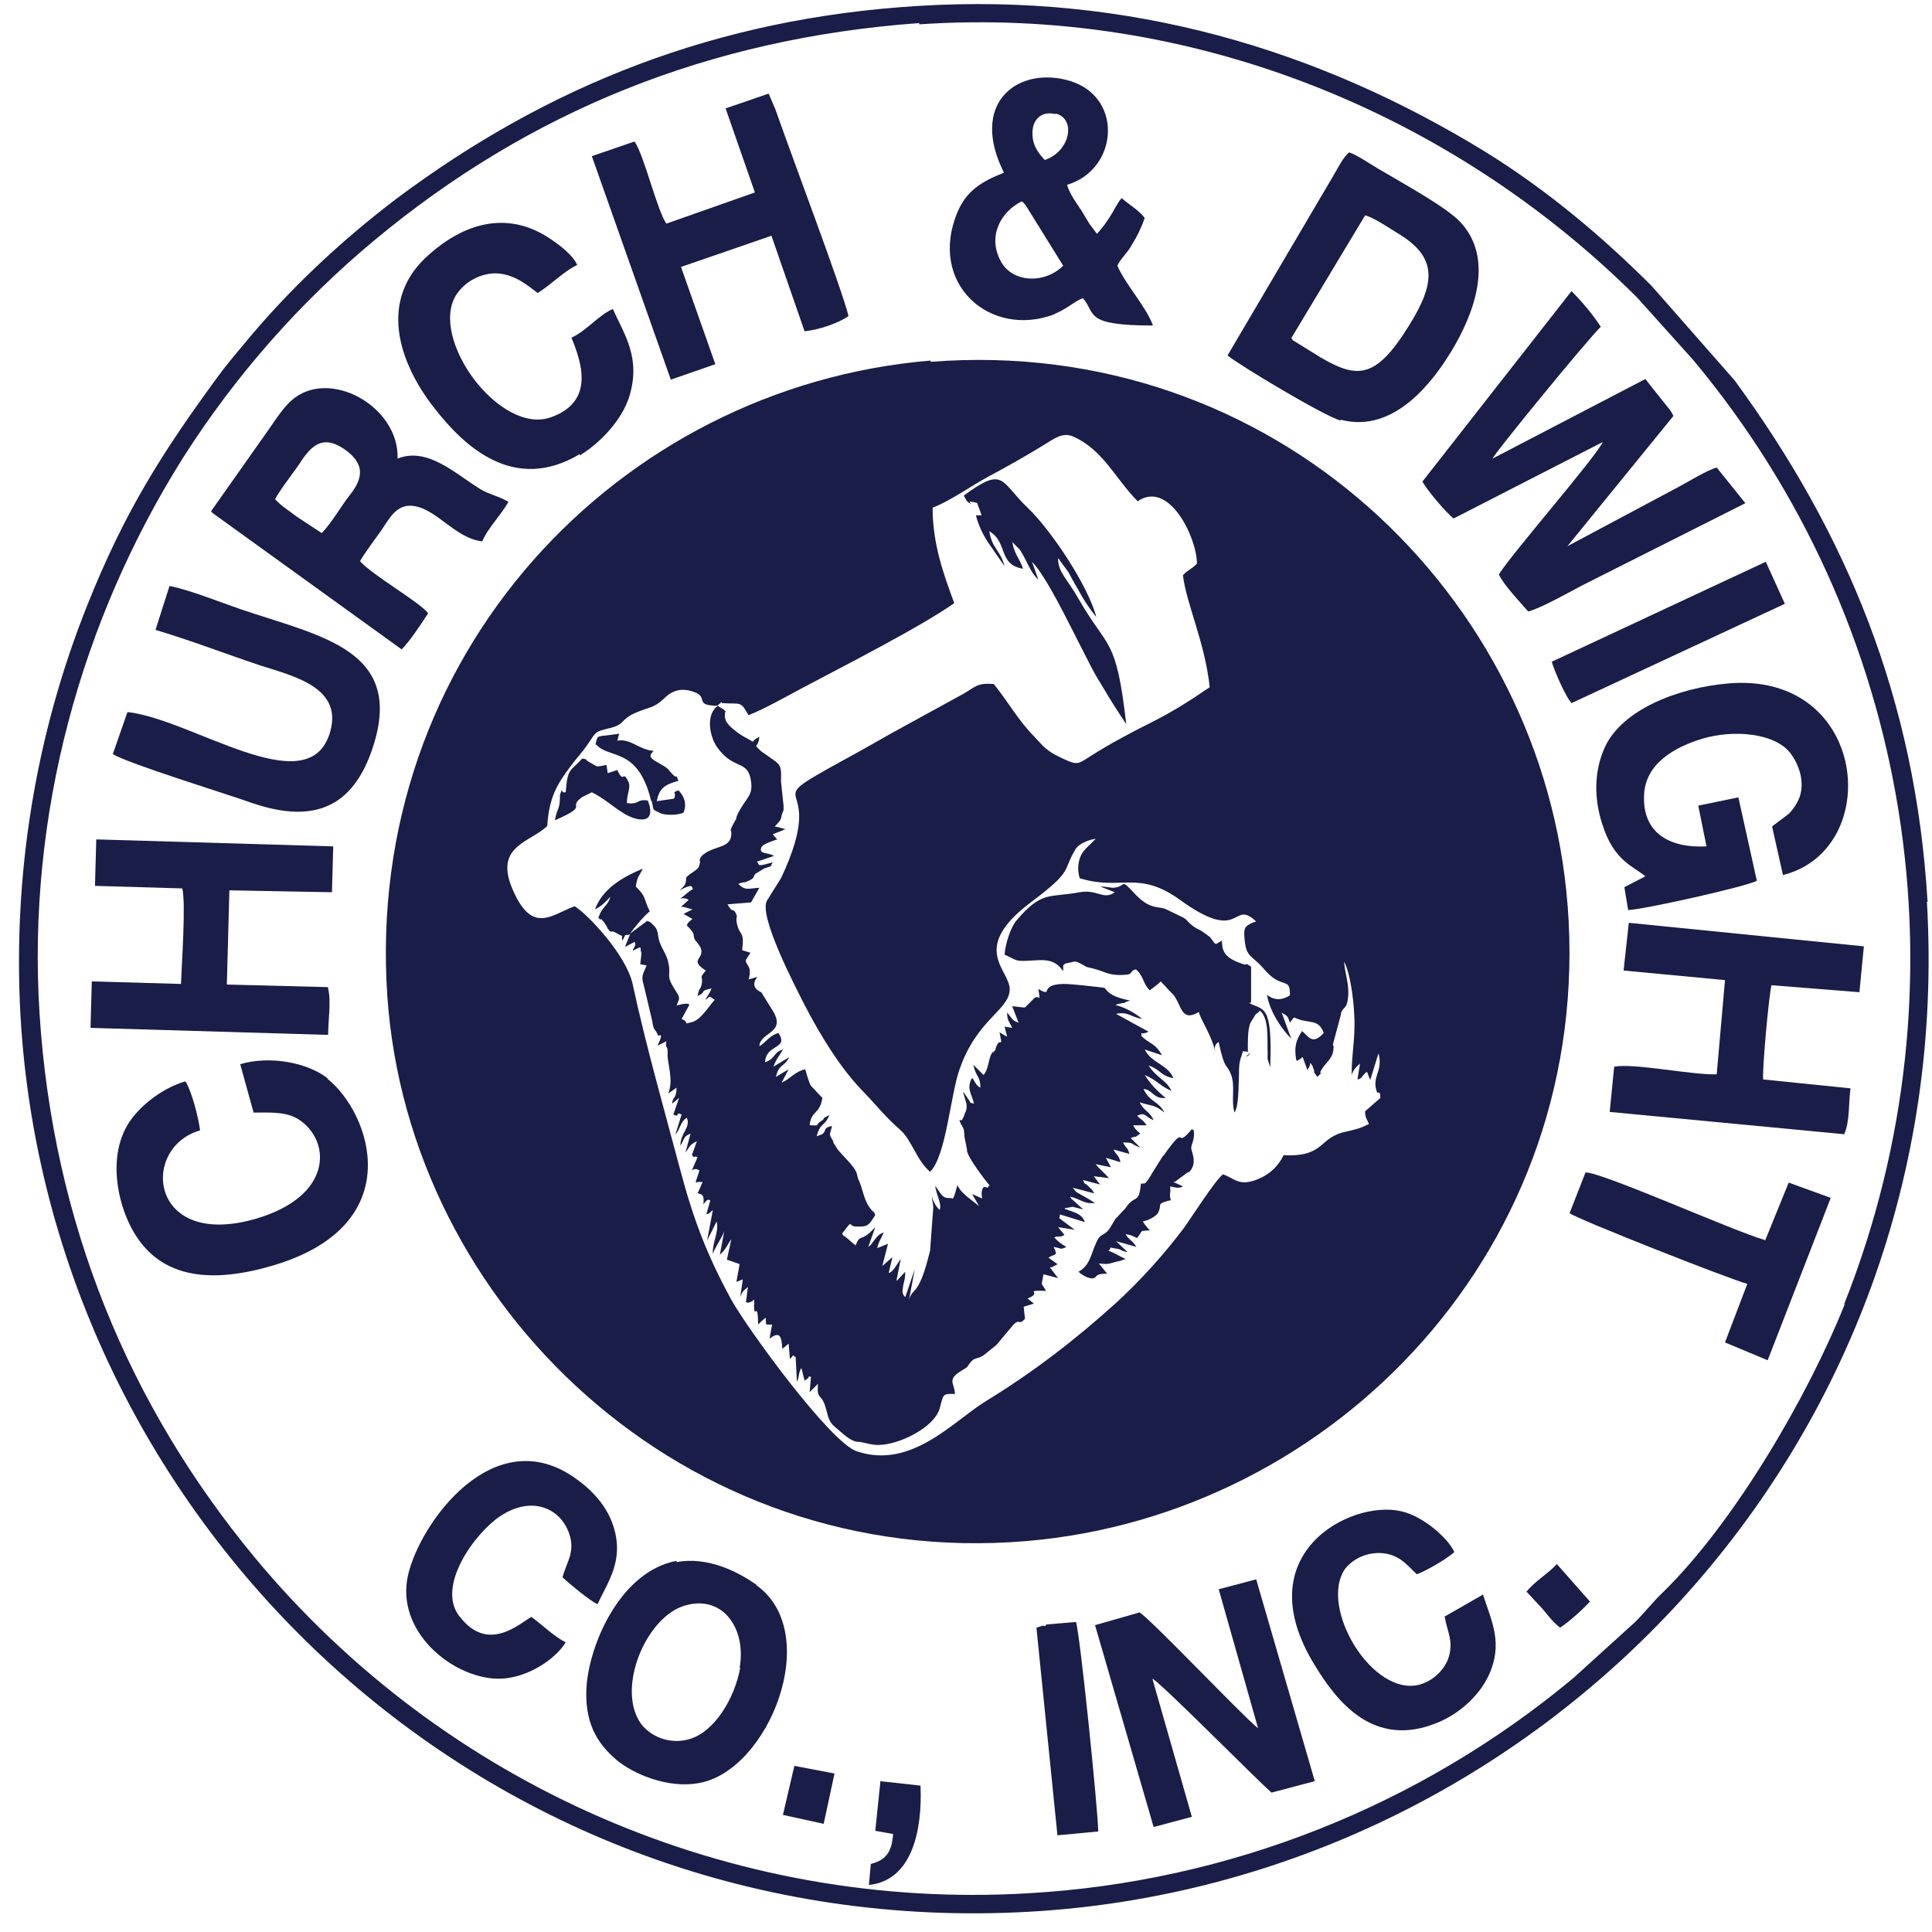 <svg width="90" height="90" viewBox="0 0 90 90" fill="none" xmlns="http://www.w3.org/2000/svg">
<path d="M89.793 42.009C89.229 32.517 85.995 24.805 80.802 17.715L76.945 13.325C74.6 10.982 72.049 8.846 69.23 7.096C61.367 2.261 52.583 -0.319 42.821 0.274C33.385 0.837 25.522 3.982 18.46 9.262C15.849 11.249 13.445 13.503 11.368 16.025C10.923 16.559 10.567 16.974 10.152 17.538C7.57 21.067 5.82 23.796 4.069 28.186C1.636 34.267 0.597 40.793 0.953 47.289C2.289 70.93 22.614 90.507 47.984 89.054C71.663 87.69 91.247 67.4 89.763 42.009H89.793ZM85.935 60.756C84.214 65.057 80.802 70.9 77.508 74.134C77.034 74.579 76.648 75.083 76.173 75.558L73.295 78.168C66.144 84.13 57.242 87.66 47.925 88.194C34.097 89.024 20.715 83.21 11.873 72.562C5.998 65.472 2.467 56.959 1.843 47.23C1.25 37.916 3.802 28.839 8.52 21.334C10.953 17.508 13.979 14.067 17.481 11.16C24.662 5.198 33 1.787 42.821 1.075V1.134C55.462 0.274 67.598 5.228 76.262 13.859L78.873 16.766C89.11 29.017 91.811 45.895 85.906 60.756H85.935Z" fill="#191D48"/>
<path d="M73.028 42.217C71.93 27.712 59.289 15.609 43.355 16.855V16.796C28.786 18.012 16.947 30.559 18.045 46.429C19.054 60.874 31.902 73.125 47.806 71.79C62.197 70.574 74.244 58.056 73.028 42.187V42.217ZM64.215 50.878C64.275 51.026 64.275 50.73 64.304 51.145L63.592 51.768C63.592 52.094 63.681 52.124 63.77 52.361C63.355 52.569 63.206 52.598 62.702 52.717C61.396 52.984 61.752 53.904 59.794 53.815C59.557 54.319 59.141 54.704 58.637 54.912C57.746 55.298 57.539 54.912 56.975 54.704C56.649 54.912 55.462 56.781 55.135 57.226C54.215 58.442 53.147 59.628 52.02 60.667C50.121 62.387 48.162 63.9 45.937 65.264C44.424 66.184 42.465 68.468 39.913 67.608C38.667 67.192 34.81 61.883 34.068 60.548C32.94 58.472 32.317 56.87 31.664 54.408C30.923 51.62 30.092 48.713 29.469 45.835C29.172 44.471 27.332 42.543 26.768 42.217C25.7 42.602 24.78 43.581 23.86 41.386C23.03 39.398 24.691 39.25 25.492 38.479C25.581 37.114 25.967 36.521 26.561 35.72C26.887 35.275 27.065 35.127 27.392 34.653C27.777 34.089 27.688 34.089 28.43 33.911C29.142 33.733 28.875 33.525 29.617 33.199C30.24 32.932 30.448 32.991 30.893 32.576C31.19 32.279 31.605 31.983 32.288 32.22C33.059 32.458 32.288 32.873 33.415 32.873L33.623 32.695V32.754H33.653C34.543 32.813 34.483 32.636 34.869 33.318C35.611 33.021 36.56 32.487 37.332 32.072C39.231 31.063 42.851 29.224 44.453 28.097C43.949 26.733 43.444 25.338 43.444 23.648C44.186 23.381 45.284 22.61 46.056 22.194C46.946 21.72 47.777 21.245 48.607 20.741C49.053 20.474 49.468 20.118 49.972 20.326C51.397 20.948 51.96 22.313 52.999 23.351C54.453 22.343 55.758 25.042 55.758 26.258C55.462 26.555 55.402 26.495 55.106 26.792C55.254 28.097 56.144 29.966 56.352 32.013C55.491 32.606 54.601 33.169 53.652 33.644C52.702 34.119 51.693 34.653 50.862 35.186C50.18 35.602 50.239 35.691 49.379 35.275C48.756 34.979 48.607 34.771 48.192 34.326C47.45 33.585 46.946 32.665 46.293 31.864C45.522 31.805 45.462 31.983 44.898 32.309L41.545 34.148C40.803 34.563 40.091 34.979 39.32 35.394C34.899 37.826 38.756 35.869 36.382 40.911L35.73 41.95C35.314 42.661 37.094 46.043 37.48 46.814C38.222 48.238 39.172 49.81 40.269 50.908C40.892 51.56 41.219 52.005 41.931 52.628C42.495 53.132 42.673 54.022 43.326 54.586C44.068 53.874 44.275 51.026 44.691 49.84C45.492 47.496 46.975 47.081 47.035 46.132C47.094 45.183 45.106 44.233 48.014 42.038C50.032 40.526 49.468 40.615 50.091 39.577C50.21 39.339 50.655 39.132 51.041 39.072C50.833 39.309 50.477 39.577 50.358 39.843C50.21 40.17 50.18 40.555 50.299 40.911C52.227 41.505 52.999 40.526 54.928 41.89C57.895 44.056 57.361 41.831 58.518 42.928C58.518 42.928 58.459 42.928 58.459 42.958H58.399C57.954 43.166 57.925 43.225 57.984 43.818C58.043 44.441 58.221 44.501 58.577 44.827C58.874 45.094 59.022 45.361 59.379 45.598C59.913 45.924 60.091 45.657 60.091 46.369C59.705 46.606 59.349 46.607 59.022 46.34C59.141 47.111 59.705 47.941 60.15 48.386L59.705 47.17C60.002 47.348 59.972 47.319 60.091 47.645C60.091 47.645 60.12 47.585 60.15 47.556C60.298 47.378 60.239 47.378 60.387 47.437C60.981 47.704 61.426 47.437 61.663 48.119C61.129 48.713 60.951 48.268 60.654 48.03C60.387 48.446 60.269 48.742 60.387 49.395C60.447 49.395 60.447 49.425 60.447 49.425C60.447 49.425 60.476 49.365 60.565 49.336C60.714 49.246 60.565 49.276 60.684 49.246L60.922 49.899V49.81L60.981 49.721C61.04 49.602 61.011 49.602 61.04 49.514C61.218 49.751 61.099 49.602 61.218 49.869V49.958L61.367 50.166C61.723 49.84 61.367 50.136 61.574 49.81C61.752 49.514 62.049 49.336 62.108 48.95C62.168 48.475 62.049 48.891 62.108 48.594L62.465 47.259C62.465 47.259 62.465 47.23 62.465 47.2C62.583 46.873 62.731 47.022 62.791 46.518C62.88 45.895 62.642 45.331 62.613 44.797C62.91 45.361 63.058 46.577 63.088 47.348C63.147 48.357 62.939 49.276 62.969 50.136C62.969 49.929 63.147 49.721 63.355 49.543L63.236 50.285C63.473 50.255 63.444 50.077 63.681 49.929L63.829 50.314L64.215 49.069C64.453 49.929 63.859 50.136 64.156 50.908L64.215 50.878Z" fill="#191D48"/>
<path d="M18.698 30.263C19.113 29.847 19.588 29.106 19.944 28.572C19.588 28.068 17.333 26.792 16.769 26.14C17.095 25.606 17.422 25.19 17.778 24.686C18.104 24.212 18.43 23.529 19.143 23.559C20.3 23.618 21.16 25.072 22.466 25.22C22.703 24.627 23.356 23.974 23.683 23.381C23.326 23.144 22.763 23.025 22.377 22.788C21.22 22.076 19.914 20.8 18.52 21.364C18.608 18.932 15.315 17.093 13.564 18.665C13.208 18.991 12.911 19.436 12.585 19.91L9.825 23.826C9.825 23.826 9.885 23.826 9.885 23.885L18.727 30.263H18.698ZM12.793 23.292C13.089 22.728 13.713 21.987 14.069 21.423C14.603 20.652 15.137 20.266 16.116 20.978C16.917 21.572 16.977 22.194 16.324 23.025C15.879 23.589 15.493 24.3 14.989 24.834L13.861 24.093C13.475 23.796 13.119 23.589 12.822 23.262L12.793 23.292Z" fill="#191D48"/>
<path d="M21.398 75.291C20.3 73.867 22.169 71.375 23.297 70.634C24.751 69.655 26.086 70.248 26.501 71.405C26.828 72.295 26.383 72.769 26.205 73.481C26.531 73.778 27.48 74.579 27.837 74.727C28.311 73.689 29.083 72.71 28.578 71.108C28.222 69.981 27.332 69.18 26.472 68.646C22.674 66.362 19.321 71.346 18.965 73.6C18.549 76.21 21.309 78.287 23.356 78.198C24.632 78.138 25.878 77.278 26.353 76.507C25.819 76.24 25.314 75.736 24.751 75.32C24.187 75.647 22.733 77.011 21.427 75.32L21.398 75.291Z" fill="#191D48"/>
<path d="M11.25 28.394C10.3 28.068 8.817 27.474 7.897 27.296L7.244 29.343C8.846 29.818 10.538 30.47 12.14 31.004C13.713 31.509 16.057 32.042 15.345 34.208C14.276 37.411 8.935 33.496 5.938 33.17L5.256 35.127C5.879 35.543 10.686 37.026 11.754 37.411C14.721 38.42 16.413 37.5 17.303 35.009C18.965 30.292 15.018 29.669 11.25 28.394Z" fill="#191D48"/>
<path d="M41.011 83.003L40.774 85.287L41.605 85.435C41.545 86.266 41.278 86.651 40.566 86.829L40.477 87.808C42.495 87.6 42.97 85.257 42.881 83.181L40.982 82.973L41.011 83.003Z" fill="#191D48"/>
<path d="M15.255 50.226C14.336 49.514 12.615 49.158 11.19 49.573L11.813 51.828C12.615 51.828 13.416 51.768 14.009 52.213C15.434 53.252 15.434 55.714 11.992 56.752C6.947 58.264 6.502 53.459 9.321 52.658C9.232 52.006 8.935 50.849 8.639 50.374C7.481 50.7 6.294 51.679 5.849 52.569C5.196 53.815 5.375 55.476 5.909 56.752C7.036 59.421 9.44 59.926 12.733 58.947C19.113 57.048 17.244 51.828 15.255 50.256V50.226Z" fill="#191D48"/>
<path d="M35.255 73.837C34.335 73.185 32.94 72.502 31.516 72.769V72.71C28.994 73.185 27.54 76.359 27.332 78.435C27.184 80.215 27.807 81.194 28.697 81.965C29.498 82.647 31.13 83.329 32.555 83.062C35.819 82.499 38.37 76.062 35.225 73.837H35.255ZM34.483 77.693C34.216 79.147 33.267 80.689 32.109 81.016C31.308 81.253 30.418 80.986 29.884 80.333C28.668 78.702 30.092 75.291 31.931 74.786C33.682 74.282 34.78 75.884 34.454 77.693H34.483Z" fill="#191D48"/>
<path d="M27.006 21.215C27.896 20.681 28.964 19.614 29.32 18.457C29.854 16.677 29.113 15.639 28.549 14.393C27.866 14.69 27.303 15.431 26.62 15.728C27.065 16.825 27.748 18.694 25.671 19.436C23.297 20.296 19.973 15.787 21.249 13.74C21.635 13.147 22.318 12.761 23.03 12.732C23.92 12.732 24.543 13.266 25.047 13.651C25.671 13.266 26.294 12.613 26.887 12.346C26.709 11.901 26.056 11.397 25.552 11.071C23.534 9.766 21.546 10.477 20.003 11.842C17.57 13.948 18.579 16.914 20.241 19.02C21.605 20.77 23.92 22.995 27.006 21.156V21.215Z" fill="#191D48"/>
<path d="M15.285 45.984L10.567 45.865L10.686 41.475L15.463 41.564L15.523 39.428L4.484 39.102L4.425 41.267L8.49 41.386C8.668 42.039 8.461 44.946 8.431 45.836L4.277 45.717L4.217 47.882L15.285 48.209C15.285 47.556 15.434 46.636 15.285 46.043V45.984Z" fill="#191D48"/>
<path d="M82.197 57.76C80.743 57.345 74.66 54.616 73.859 54.616L73.117 56.514C73.443 56.781 80.594 59.599 81.396 59.807L80.357 62.536L82.345 63.366L85.283 55.802L83.324 55.09L82.226 57.79L82.197 57.76Z" fill="#191D48"/>
<path d="M33.326 16.974L31.724 12.435L35.937 10.982L37.48 15.431C38.133 15.372 39.083 15.046 39.528 14.719C39.172 13.325 36.946 7.452 36.115 5.079L35.848 4.456C35.848 4.456 35.848 4.397 35.789 4.367L33.801 5.049L35.166 8.965L31.041 10.418C30.596 9.766 30.003 7.215 29.558 6.592L27.57 7.274L31.249 17.686L33.296 16.974H33.326Z" fill="#191D48"/>
<path d="M74.778 34.771C74.244 35.899 74.244 37.233 74.66 38.45C75.194 40.111 76.084 40.348 76.648 40.823L75.669 41.327L75.847 42.395C76.588 42.365 81.366 41.297 81.841 41.03L80.98 37.144L79.111 37.53L79.496 39.428C77.775 39.517 76.499 38.806 76.588 37.026C76.648 35.572 78.013 34.801 79.289 34.415C80.772 33.971 82.701 34.148 83.413 35.098C83.769 35.572 84.096 36.373 83.829 37.144C83.71 37.441 83.532 37.708 83.324 37.916L82.612 38.45C82.612 38.45 82.582 38.479 82.553 38.509L83.057 40.763C87.775 39.577 87.033 31.301 80.535 31.835C78.102 32.042 75.58 33.081 74.778 34.771Z" fill="#191D48"/>
<path d="M73.206 32.755L83.146 28.127L82.256 26.169L72.286 30.826C72.405 31.242 72.939 32.488 73.236 32.784L73.206 32.755Z" fill="#191D48"/>
<path d="M72.909 25.576L77.954 19.376C77.805 19.05 77.568 18.842 77.33 18.516C77.063 18.19 76.856 17.923 76.648 17.656L69.526 21.364C69.586 21.156 73.948 15.817 74.571 15.224C74.185 14.63 73.71 14.067 73.206 13.562L66.263 22.432C66.441 22.788 67.361 23.885 67.716 24.152L74.66 20.593C74.363 21.275 70.328 25.902 69.823 26.762C70.061 27.267 70.802 28.038 71.188 28.483C71.722 28.364 73.147 27.563 73.71 27.267L81.306 23.44L79.971 21.779C79.526 21.898 78.666 22.432 78.221 22.669L72.879 25.517L72.909 25.576Z" fill="#191D48"/>
<path d="M75.639 45.212L80.357 45.657L79.971 50.047C78.755 50.077 76.114 49.514 75.194 49.691L74.986 51.798L85.906 52.836C86.173 52.302 86.114 51.323 86.203 50.7L82.137 50.285C82.078 49.899 82.404 46.34 82.523 45.895L86.618 46.221L86.826 44.085L75.876 42.988L75.639 45.153V45.212Z" fill="#191D48"/>
<path d="M49.112 14.63C49.705 14.393 50.091 14.008 50.447 13.889C51.07 14.601 50.447 15.164 53.711 15.164C53.385 14.274 52.435 13.266 52.05 12.376C52.198 12.05 52.524 11.783 52.732 11.397C52.969 11.012 53.177 10.596 53.325 10.151C53.058 9.795 52.584 9.528 52.257 9.232C51.99 9.469 51.812 10.122 51.1 10.893L50.744 10.418L50.388 9.825C50.121 9.41 49.854 9.084 49.705 8.609C52.139 7.897 52.376 4.367 49.646 3.715C47.331 3.151 45.165 4.842 46.768 8.045C45.7 8.461 45.017 8.906 44.602 9.884C43.207 13.236 46.145 15.787 49.142 14.63H49.112ZM49.171 5.287C50.15 5.524 49.854 7.066 48.667 7.452C48.34 7.096 48.044 6.711 48.103 6.058C48.162 5.494 48.578 5.168 49.171 5.316V5.287ZM47.599 9.38C47.599 9.38 47.658 9.41 47.777 9.558L49.527 12.376C48.667 13.236 47.154 13.177 46.619 12.168C45.967 10.952 46.679 9.825 47.599 9.38Z" fill="#191D48"/>
<path d="M62.465 19.555C64.957 20.207 66.767 17.745 67.598 16.381C68.666 14.63 69.645 12.05 68.013 10.329C67.331 9.618 65.313 8.52 64.215 7.867C63.8 7.63 63.266 7.245 62.85 7.096C62.583 7.304 62.316 7.838 62.108 8.194L57.183 16.559C57.717 17.003 61.723 19.406 62.435 19.584L62.465 19.555ZM63.592 10.033C63.978 10.122 64.72 10.626 65.105 10.863C67.004 11.991 66.856 13.207 65.639 15.164C64.097 17.656 63.236 17.656 61.515 16.648L60.269 15.876C60.269 15.876 60.209 15.876 60.209 15.817C60.209 15.787 60.18 15.787 60.15 15.758L63.592 10.033Z" fill="#191D48"/>
<path d="M67.301 75.32C67.42 76.032 67.746 76.477 67.45 77.307C67.212 77.871 66.737 78.286 66.174 78.464C63.948 79.117 61.396 74.845 62.672 73.066C63.088 72.561 63.74 72.294 64.423 72.354C65.224 72.443 65.55 72.917 65.996 73.332C66.322 73.243 67.509 72.561 67.746 72.294C67.45 71.642 66.263 70.604 65.254 70.396C62.91 69.862 58.043 72.383 61.248 77.574C62.257 79.235 63.978 81.49 66.975 80.244C67.984 79.829 68.903 78.998 69.349 78.049C70.031 76.566 69.497 75.557 69.082 74.282L67.272 75.32H67.301Z" fill="#191D48"/>
<path d="M56.767 74.015L58.607 80.511C57.865 79.918 53.741 75.557 53.088 75.112L51.011 75.706L53.741 85.109L55.521 84.634L53.681 78.197C54.126 78.434 58.399 82.765 59.23 83.507L61.248 82.973L58.518 73.57L56.738 74.044L56.767 74.015Z" fill="#191D48"/>
<path d="M48.726 75.736H48.637C48.637 75.736 48.607 75.736 48.548 75.736L48.281 75.825L49.26 85.495L51.159 85.317C51.159 84.397 50.299 75.973 50.121 75.558L48.726 75.676V75.736Z" fill="#191D48"/>
<path d="M58.192 49.039C58.192 49.039 58.192 49.069 58.192 49.098C57.806 49.365 58.34 49.128 58.192 49.039Z" fill="#191D48"/>
<path d="M55.521 52.599C54.661 53.637 55.373 52.183 54.215 53.815L54.156 53.874L53.711 54.586C53.266 55.357 53.325 55.061 53.147 55.15C53.058 56.129 52.851 55.624 52.435 56.277L52.02 56.722L51.96 56.781L51.693 57.226C51.426 57.612 51.278 57.404 51.07 57.879C50.803 58.472 50.773 58.946 50.239 59.243C50.388 59.391 50.744 59.599 50.952 59.54C51.13 59.48 50.981 59.332 51.575 59.332L51.189 58.857C51.753 58.917 51.604 58.857 52.168 58.739L52.435 58.65C52.168 58.531 51.901 58.353 51.634 58.264C51.871 58.086 51.486 58.086 52.049 58.175C52.168 58.175 52.257 58.294 52.524 58.324L51.99 57.819L52.94 58.086C52.732 57.76 52.584 57.76 52.435 57.493C52.791 57.552 52.672 57.552 52.969 57.671C53.266 57.315 53.029 57.345 53.563 57.315C53.414 57.137 53.385 57.137 53.236 56.9C53.503 56.84 53.741 56.722 53.919 56.544C54.186 56.099 53.8 56.099 54.483 55.921H54.542C54.453 55.565 54.542 55.713 54.512 55.268C54.69 55.298 54.898 55.387 55.106 55.268L54.661 55.061C54.661 55.061 54.72 55.031 54.72 55.061L55.284 54.645C55.432 54.527 55.284 54.705 55.432 54.556C55.788 54.171 55.491 53.607 55.491 53.489C55.491 53.281 55.669 53.103 55.61 52.658L55.521 52.599Z" fill="#191D48"/>
<path d="M58.281 46.696V45.035C57.895 44.767 58.221 45.035 57.836 44.886C56.975 44.59 56.945 44.263 56.916 43.818C56.53 44.056 56.678 44.026 56.352 43.64L55.937 43.344C55.432 43.136 55.313 42.839 55.135 42.751L54.334 42.365C54.008 42.187 53.622 42.424 52.91 41.683C52.109 40.822 52.524 41.327 51.842 41.356C51.753 41.356 51.486 41.297 51.248 41.297L51.931 41.564C51.397 41.95 51.13 41.416 50.299 41.564C48.874 41.831 48.548 41.475 47.361 42.869C47.094 43.166 46.827 43.967 46.797 44.471C47.45 44.767 47.242 44.797 48.192 44.738C48.934 44.678 49.23 44.827 49.527 45.242C49.527 44.797 49.527 45.035 49.616 44.886C50.15 44.797 50.002 44.708 50.447 44.946C50.655 45.064 50.566 45.035 50.833 45.094C51.545 45.272 51.515 45.39 52.109 45.42C52.94 45.42 52.524 45.272 52.91 45.153C53.296 45.479 53.236 45.835 53.563 46.132L53.948 45.835L54.008 45.776L54.067 45.717C54.215 45.865 54.304 45.954 54.453 46.132C54.542 46.221 54.572 46.251 54.661 46.34C55.046 46.814 55.017 47.645 55.847 47.141C55.937 47.526 56.471 48.268 56.619 49.039C56.53 48.653 56.678 48.624 56.767 48.535C57.064 49.899 57.123 49.514 57.331 50.018C57.569 50.581 57.331 51.234 57.509 51.827C57.717 51.501 57.687 50.611 57.717 50.047C57.717 49.751 57.717 49.484 57.836 49.187C57.925 48.891 57.865 48.98 57.984 48.98C58.103 48.98 58.103 48.98 58.132 49.039C58.132 48.594 58.103 48.001 58.251 47.645L58.488 47.259C58.488 47.259 58.577 47.2 58.696 47.081C59.141 47.467 59.022 48.475 59.052 49.009C59.052 49.069 59.052 49.276 59.052 49.336L59.171 49.721C59.289 46.725 58.844 47.081 58.192 46.725L58.281 46.696Z" fill="#191D48"/>
<path d="M30.181 37.293C29.647 37.204 29.795 37.5 29.202 37.411C29.202 36.996 29.38 36.699 29.291 36.462C28.994 35.78 29.083 36.581 28.756 35.869L28.311 36.017L28.252 35.632C28.252 35.632 27.985 35.691 27.955 35.691C27.777 35.691 27.926 35.78 27.421 35.483C27.184 35.335 27.421 35.394 27.125 35.335C26.561 35.958 26.442 35.75 26.353 36.907C26.056 36.966 26.264 36.551 26.086 37.026C26.086 37.767 25.967 37.56 25.849 38.212C27.481 37.5 26.442 37.649 27.065 37.174C27.214 37.055 27.065 37.174 27.273 37.055L27.57 36.907C28.163 37.204 28.519 37.56 29.053 37.886C29.617 38.242 30.626 38.479 30.181 37.293Z" fill="#191D48"/>
<path d="M45.522 23.44L45.729 24.004H45.462C45.581 24.479 45.789 24.894 45.996 25.22L46.797 26.377C46.59 25.606 46.204 25.546 46.085 24.745C46.975 25.279 46.471 26.288 47.658 26.496C47.48 25.962 47.272 25.873 47.154 25.25L47.51 25.606C47.599 25.754 47.688 25.902 47.777 26.08C47.955 26.436 48.103 26.763 48.37 27L48.073 26.169C48.726 26.822 49.765 28.987 50.269 29.966C50.596 30.589 50.922 31.301 51.308 31.894C51.723 32.606 52.05 33.11 52.465 33.733C51.99 29.61 51.634 30.322 50.239 27.89C49.705 26.941 49.29 26.674 49.29 26.021C49.29 26.021 49.349 26.021 49.349 26.08L49.765 26.644C49.913 26.911 50.032 27.148 50.18 27.386C50.477 27.949 50.744 28.335 51.07 28.75C50.714 27.326 48.964 24.686 47.866 23.648C46.59 22.432 46.797 21.69 44.898 23.084C44.987 23.262 45.047 23.381 45.165 23.44C45.551 23.648 44.72 23.203 45.551 23.44H45.522Z" fill="#191D48"/>
<path d="M71.129 74.163C71.366 74.43 71.604 74.667 71.871 74.964C72.197 75.35 72.256 75.468 72.672 75.824C73.087 75.557 73.71 74.994 74.066 74.608L72.523 72.858C72.167 73.273 71.485 73.659 71.099 74.163H71.129Z" fill="#191D48"/>
<path d="M36.471 84.545L38.37 84.96L38.875 82.617L37.005 82.261L36.471 84.545Z" fill="#191D48"/>
<path d="M30.359 37.322C30.477 37.797 30.359 37.678 30.715 37.856C30.952 38.005 31.605 37.975 31.842 37.856C32.02 37.411 31.842 37.056 31.605 36.818C31.249 36.937 31.546 36.907 31.397 37.204L30.596 37.322C30.715 36.7 30.982 36.551 31.605 36.373C31.427 35.928 31.605 36.373 31.308 36.047L31.101 35.81L30.982 35.721L30.834 35.632C30.329 35.335 30.151 35.276 30.448 34.979C29.736 34.92 29.38 34.386 28.756 34.505L28.845 34.178C27.748 34.356 27.866 34.178 27.748 34.653C28.341 35.394 29.706 34.742 30.329 37.293L30.359 37.322Z" fill="#191D48"/>
<path d="M27.777 34.682C27.777 34.682 27.777 34.682 27.748 34.653V34.712H27.777V34.682Z" fill="#191D48"/>
<path d="M49.379 56.573L50.536 56.929C50.388 56.514 50.032 56.484 49.587 56.306C49.587 56.306 49.646 56.247 49.646 56.276L49.972 56.217C49.972 56.217 50.328 56.306 50.447 56.336C50.447 56.336 50.388 56.247 50.388 56.276L50.032 55.95C49.883 55.802 49.972 55.95 49.854 55.742C50.358 55.861 50.477 56.098 51.011 56.039C50.892 55.98 50.744 55.861 50.566 55.772L50.15 55.535C49.972 55.357 50.15 55.535 49.972 55.327L50.981 55.594C50.773 55.268 50.892 55.475 50.714 55.268C50.477 55.031 50.595 55.268 50.447 54.971L51.248 55.179L50.952 54.793L51.664 54.882C51.486 54.675 51.189 54.437 51.041 54.23L51.753 54.378L51.515 53.933L52.198 54.141C52.109 53.785 52.02 53.844 51.871 53.547L52.613 53.755C52.495 53.369 52.495 53.577 52.316 53.221C52.88 53.221 52.613 53.28 53.118 53.458L52.672 53.014L52.851 52.954H52.91L53.118 52.806C52.999 52.687 52.88 52.628 52.791 52.42H53.414C53.236 52.153 53.177 52.183 52.969 51.975C53.385 51.797 53.296 52.005 53.741 52.183C53.533 51.738 53.296 51.768 53.088 51.352C53.77 51.56 53.741 51.441 54.245 51.827C53.948 51.263 53.592 51.382 53.266 50.729C53.711 50.759 53.711 51.204 54.304 51.145C53.919 50.848 53.592 50.492 53.325 50.077C53.889 50.314 54.067 50.611 54.572 50.818C54.334 50.314 53.889 50.225 53.503 49.632C54.097 49.84 54.038 50.106 54.661 50.225C54.423 49.602 53.622 49.513 53.325 48.89L54.127 49.157C53.83 48.594 53.533 48.623 53.177 48.267C53.177 47.971 53.088 48.267 53.503 48.06L51.99 47.229C52.554 47.111 52.672 47.378 53.207 47.467C52.851 47.17 52.406 46.933 51.96 46.814C52.168 46.725 52.109 46.784 52.287 46.725H52.376L52.465 46.666L52.643 46.606C51.545 46.399 51.575 46.072 51.426 46.013C50.922 45.954 49.972 45.835 49.527 45.835C48.34 45.865 49.112 46.488 48.37 46.072C48.489 46.755 48.37 46.369 48.281 46.458H48.222L47.747 46.933C47.717 46.933 47.688 46.933 47.688 46.933L47.153 46.873L47.45 47.645C47.124 47.526 47.153 47.437 46.916 47.17C46.916 47.556 47.005 47.556 47.153 47.882L46.797 47.822L46.916 48.297C46.768 48.208 46.708 48.178 46.56 48.09C46.738 48.95 46.59 48.208 46.382 48.831V48.89L46.352 48.92C46.145 49.276 46.352 48.861 46.263 48.979C46.026 49.246 46.085 49.78 45.818 50.077L45.343 49.602C45.462 50.196 45.67 50.106 45.67 50.67C45.314 50.492 45.343 49.958 45.195 50.403C45.076 50.789 45.284 51.026 45.373 51.412C45.076 51.323 45.314 51.471 45.106 51.204L44.928 50.937C44.928 50.937 44.898 50.878 44.869 50.878C44.987 51.382 45.136 51.501 44.928 51.916C44.809 52.183 45.047 51.768 44.869 52.064C44.75 52.272 44.869 52.153 44.691 52.183C44.869 52.657 44.898 52.391 44.928 52.954L45.047 53.547V53.607C45.076 53.903 45.877 54.971 46.115 55.238H46.056C45.996 55.505 45.818 55.031 45.729 55.535C45.729 55.565 45.729 55.772 45.759 55.831L45.284 55.624L45.611 56.187L45.047 55.742C44.839 55.535 44.75 55.505 44.602 55.209C44.542 55.386 44.483 55.683 44.394 55.831C44.157 55.772 44.097 55.861 43.919 55.713C43.83 55.653 43.593 55.268 43.563 55.238C43.622 55.683 43.889 56.098 43.771 56.365C43.593 56.187 43.444 55.95 43.415 55.713C43.415 56.009 43.474 56.009 43.474 56.276L43.326 58.264C42.792 60.459 42.525 59.925 42.346 60.548L42.614 59.124L42.169 60.429C42.02 60.251 42.02 60.221 42.079 59.865C42.139 59.599 42.169 59.539 42.169 59.243L41.812 59.628C41.812 59.628 41.753 59.658 41.753 59.688L41.961 58.649C41.812 58.827 41.634 59.243 41.397 59.302L41.575 58.56L41.1 58.976L41.367 57.938L40.863 58.145C40.952 57.76 41.041 57.76 41.16 57.404C40.863 57.552 40.833 57.641 40.626 57.908C40.507 58.056 40.596 57.967 40.447 58.086L40.774 57.166C40.596 57.344 40.507 57.463 40.299 57.581C40.062 57.73 40.032 57.581 39.854 58.026C39.854 58.026 39.795 57.938 39.795 57.967L39.379 57.611C39.201 57.492 39.32 57.611 39.231 57.463C39.795 56.721 39.468 57.137 39.884 57.137H40.091C40.477 57.137 40.536 56.959 40.774 56.603C40.685 56.365 40.715 56.514 40.596 56.365L40.507 56.247C40.21 55.831 40.18 55.297 39.973 54.912L39.913 54.675C39.854 54.378 39.231 53.814 39.023 53.547L38.816 53.221V53.162C38.578 52.776 38.667 52.895 38.756 52.45C38.192 52.569 38.667 52.776 38.044 52.925C38.222 52.272 38.4 52.509 38.637 51.946C38.192 52.153 38.519 52.064 38.222 52.242C37.896 52.48 38.281 52.42 37.718 52.42C37.777 51.738 38.192 51.916 38.311 51.145L38.252 51.085L37.777 50.581C37.658 50.373 37.569 49.988 37.51 49.81C37.005 49.929 36.827 50.255 36.412 50.433L36.738 49.81L36.145 50.166C36.293 49.543 36.501 49.751 36.768 49.246L36.026 49.691C36.204 49.246 36.293 49.217 36.471 48.89C35.997 49.039 36.145 49.306 35.641 49.484C35.67 48.623 36.768 48.89 36.264 48.119C35.848 48.238 35.7 48.534 35.373 48.742C35.403 48.06 36.649 48.149 35.997 47.081L35.462 46.221C35.462 46.221 34.869 46.013 35.284 45.509L34.869 45.627C35.077 44.975 34.691 44.945 34.75 44.708C34.75 44.708 34.899 44.471 34.958 44.382L34.572 44.263C34.691 43.343 34.454 43.61 34.335 43.047C34.246 42.691 34.394 42.75 34.276 42.543C34.127 42.246 34.157 42.602 33.89 42.127L34.988 42.038L35.373 41.356C34.839 41.386 34.721 41.504 34.394 41.178C34.661 41.059 34.632 41.148 34.81 41.059C35.225 40.882 35.047 40.852 35.195 40.703L35.581 40.466C36.026 40.288 35.819 40.466 35.997 40.17C35.166 40.407 35.433 40.288 35.255 40.14L36.056 39.873C35.789 39.695 35.344 39.814 35.462 39.487C35.522 39.309 35.967 39.191 36.204 39.102L35.997 38.864L36.59 38.627L36.145 38.508H36.086C36.293 38.271 36.382 38.242 36.412 37.974L36.501 37.737C36.501 37.737 36.501 37.737 36.501 37.53L36.382 36.402C36.382 35.987 36.442 35.72 36.145 35.483L35.433 34.979C35.047 34.593 35.314 34.919 35.373 34.326C34.869 34.563 35.284 34.652 34.78 34.385C34.543 34.267 34.335 34.118 34.127 33.94C33.89 33.733 33.742 33.555 33.771 33.288C33.771 33.169 33.771 33.169 33.801 33.169C33.801 33.169 33.801 33.11 33.771 33.11C33.682 32.991 33.504 32.962 33.445 32.873C32.822 33.318 33.089 34.415 33.445 34.86C34.216 35.898 34.839 35.364 34.988 36.402C35.077 37.085 34.78 37.114 34.365 37.915L34.305 38.063V38.123C33.89 38.864 34.097 38.568 34.068 38.864C34.038 39.487 33.385 39.398 32.881 39.725C32.495 39.962 32.614 40.14 32.614 40.17L32.555 40.377C32.465 40.555 32.139 40.674 31.961 40.882C31.961 40.911 31.961 40.941 31.961 41C31.931 41.237 31.872 41.267 31.664 41.475C32.377 41.089 32.199 41.386 32.288 41.415C32.05 41.534 31.902 41.712 31.694 41.86C31.694 41.86 31.931 41.801 32.08 41.92L31.724 42.246H31.783H31.842L32.258 42.365L31.842 42.572L32.258 42.809C32.05 42.987 32.109 42.898 31.991 43.106C32.465 43.581 32.228 43.492 32.377 43.788C32.436 43.877 32.703 44.115 32.673 44.352C32.673 44.678 32.169 44.767 32.881 45.212C32.555 45.598 32.733 45.45 32.703 45.746C32.644 46.161 32.584 45.924 32.495 46.399C33 46.161 32.495 46.191 33.148 46.043C33.059 46.28 32.97 46.369 32.851 46.577C33.148 46.399 32.97 46.369 33.296 46.577C33.059 46.814 32.644 47.526 32.228 47.615C31.724 47.733 32.199 47.674 31.753 47.467L32.109 46.814C32.109 46.814 32.109 46.666 31.516 46.844C31.635 46.517 31.664 46.577 31.605 46.369L31.368 45.983C31.012 45.39 31.279 45.45 31.13 44.827C31.071 44.5 30.834 44.204 30.715 43.848C30.655 43.67 30.655 43.403 30.567 43.255C30.537 43.195 30.477 43.136 30.418 43.077C30.24 42.898 30.27 42.958 30.151 42.898L29.35 43.492C29.528 43.225 30.062 42.602 30.27 42.454C29.943 41.801 30.151 41.831 29.617 41.297C29.706 40.763 29.765 40.852 29.943 40.466C28.934 40.882 28.044 41.445 27.718 42.365C28.015 42.216 28.252 41.979 28.43 41.771C28.311 42.246 28.074 42.157 27.866 42.78C27.866 42.78 27.896 42.78 27.926 42.78C28.015 43.166 27.807 42.424 28.252 43.136L28.311 43.255C28.519 43.551 28.4 43.255 28.756 43.492C29.142 43.699 28.905 43.492 28.994 43.818C29.231 43.403 28.994 43.64 29.35 43.521L29.113 44.115L29.558 43.877C29.647 44.026 29.558 44.055 29.469 44.293C30.003 44.026 29.765 44.115 29.884 44.411L29.825 44.916L30.121 44.975C29.884 45.509 29.884 45.509 30.003 45.954L30.389 47.585C30.448 48.06 30.537 47.911 30.655 48.238C30.655 48.297 30.982 48.001 30.626 48.712L31.041 48.505C30.982 48.92 31.101 48.623 31.101 49.039V49.098C31.071 49.513 31.397 50.285 31.13 50.937L31.516 50.67C31.516 51.204 31.338 51.056 31.308 51.412L31.635 51.145L31.368 51.916C31.694 52.094 31.427 51.768 31.753 51.916L31.457 52.865C31.724 52.539 31.664 52.302 31.991 52.064C32.199 52.509 31.694 52.776 31.694 53.369C31.902 53.043 31.813 52.954 32.169 52.806L31.931 53.696C32.169 53.369 32.109 53.34 32.466 53.162L32.228 53.814H32.258C32.317 53.992 32.317 53.814 32.495 53.903L32.228 54.526C32.228 54.526 32.377 54.378 32.584 54.526L32.406 55.06C32.614 55.179 32.347 55.06 32.525 55.06H32.673C32.673 55.06 32.703 55.06 32.733 55.06L32.495 55.594H32.555C32.555 55.653 32.851 55.535 32.762 56.098C32.911 55.95 32.94 55.831 33.089 55.92L32.911 56.543C32.911 56.543 32.94 56.632 33.207 56.365L32.94 57.789L33.385 56.899C33.504 57.404 33.178 57.849 33.207 58.412C33.296 58.115 33.682 57.581 33.742 57.344L33.534 58.442C33.801 58.234 33.89 57.967 34.068 57.73L33.86 58.679L34.454 58.887L34.305 59.717L34.602 59.599L34.483 60.429C34.572 60.162 34.661 60.103 34.839 59.955L34.75 60.666C34.75 60.666 34.869 60.726 35.047 60.607C35.047 60.607 35.106 60.548 35.136 60.548C35.077 61.734 35.314 60.4 35.314 61.705C35.403 61.616 35.373 61.645 35.462 61.556L35.67 61.378C35.67 61.705 35.7 61.705 35.73 61.705H35.967L35.848 62.357C36.293 62.031 36.412 62.179 36.442 62.832L36.59 62.713C36.59 62.713 36.649 62.654 36.738 62.594L36.798 63.306C37.065 63.039 36.857 63.128 37.065 63.217L37.124 64.374C37.243 64.137 37.184 63.959 37.332 63.722L37.48 64.315C37.836 64.107 37.539 64.107 37.777 64.137L37.718 64.849L38.103 64.463C38.044 65.264 38.252 64.849 38.459 65.561C38.578 65.946 38.578 66.213 38.904 66.48C39.201 66.718 39.557 67.103 39.913 67.162C40.002 67.162 39.973 67.162 40.18 67.192C40.447 67.251 40.596 67.311 40.922 67.311C41.872 67.311 43.504 66.51 43.771 65.62C43.949 64.968 43.889 64.908 44.483 64.938C44.483 64.434 44.068 64.285 44.809 63.84C45.165 63.633 45.017 63.692 45.195 63.484C45.403 63.217 45.462 63.336 45.788 63.158L46.382 62.684L46.441 62.624L47.213 61.705C47.51 61.408 47.45 61.764 47.747 61.438L47.688 60.874L48.162 60.726L47.866 60.488C48.637 60.192 47.599 60.103 48.726 60.133C48.459 59.658 48.518 59.984 48.607 59.361L49.29 59.539L48.904 59.035C48.904 59.035 49.053 59.035 49.053 59.005C49.201 58.916 49.201 58.946 49.26 58.887L48.845 58.59C49.112 58.382 49.319 58.56 49.082 58.086C49.438 58.145 49.379 58.234 49.676 58.086C49.468 57.967 49.29 57.849 49.112 57.641C49.29 57.552 49.379 57.67 49.587 57.522L49.29 57.166L50.061 57.285L49.349 56.751L49.379 56.573Z" fill="#191D48"/>
</svg>
